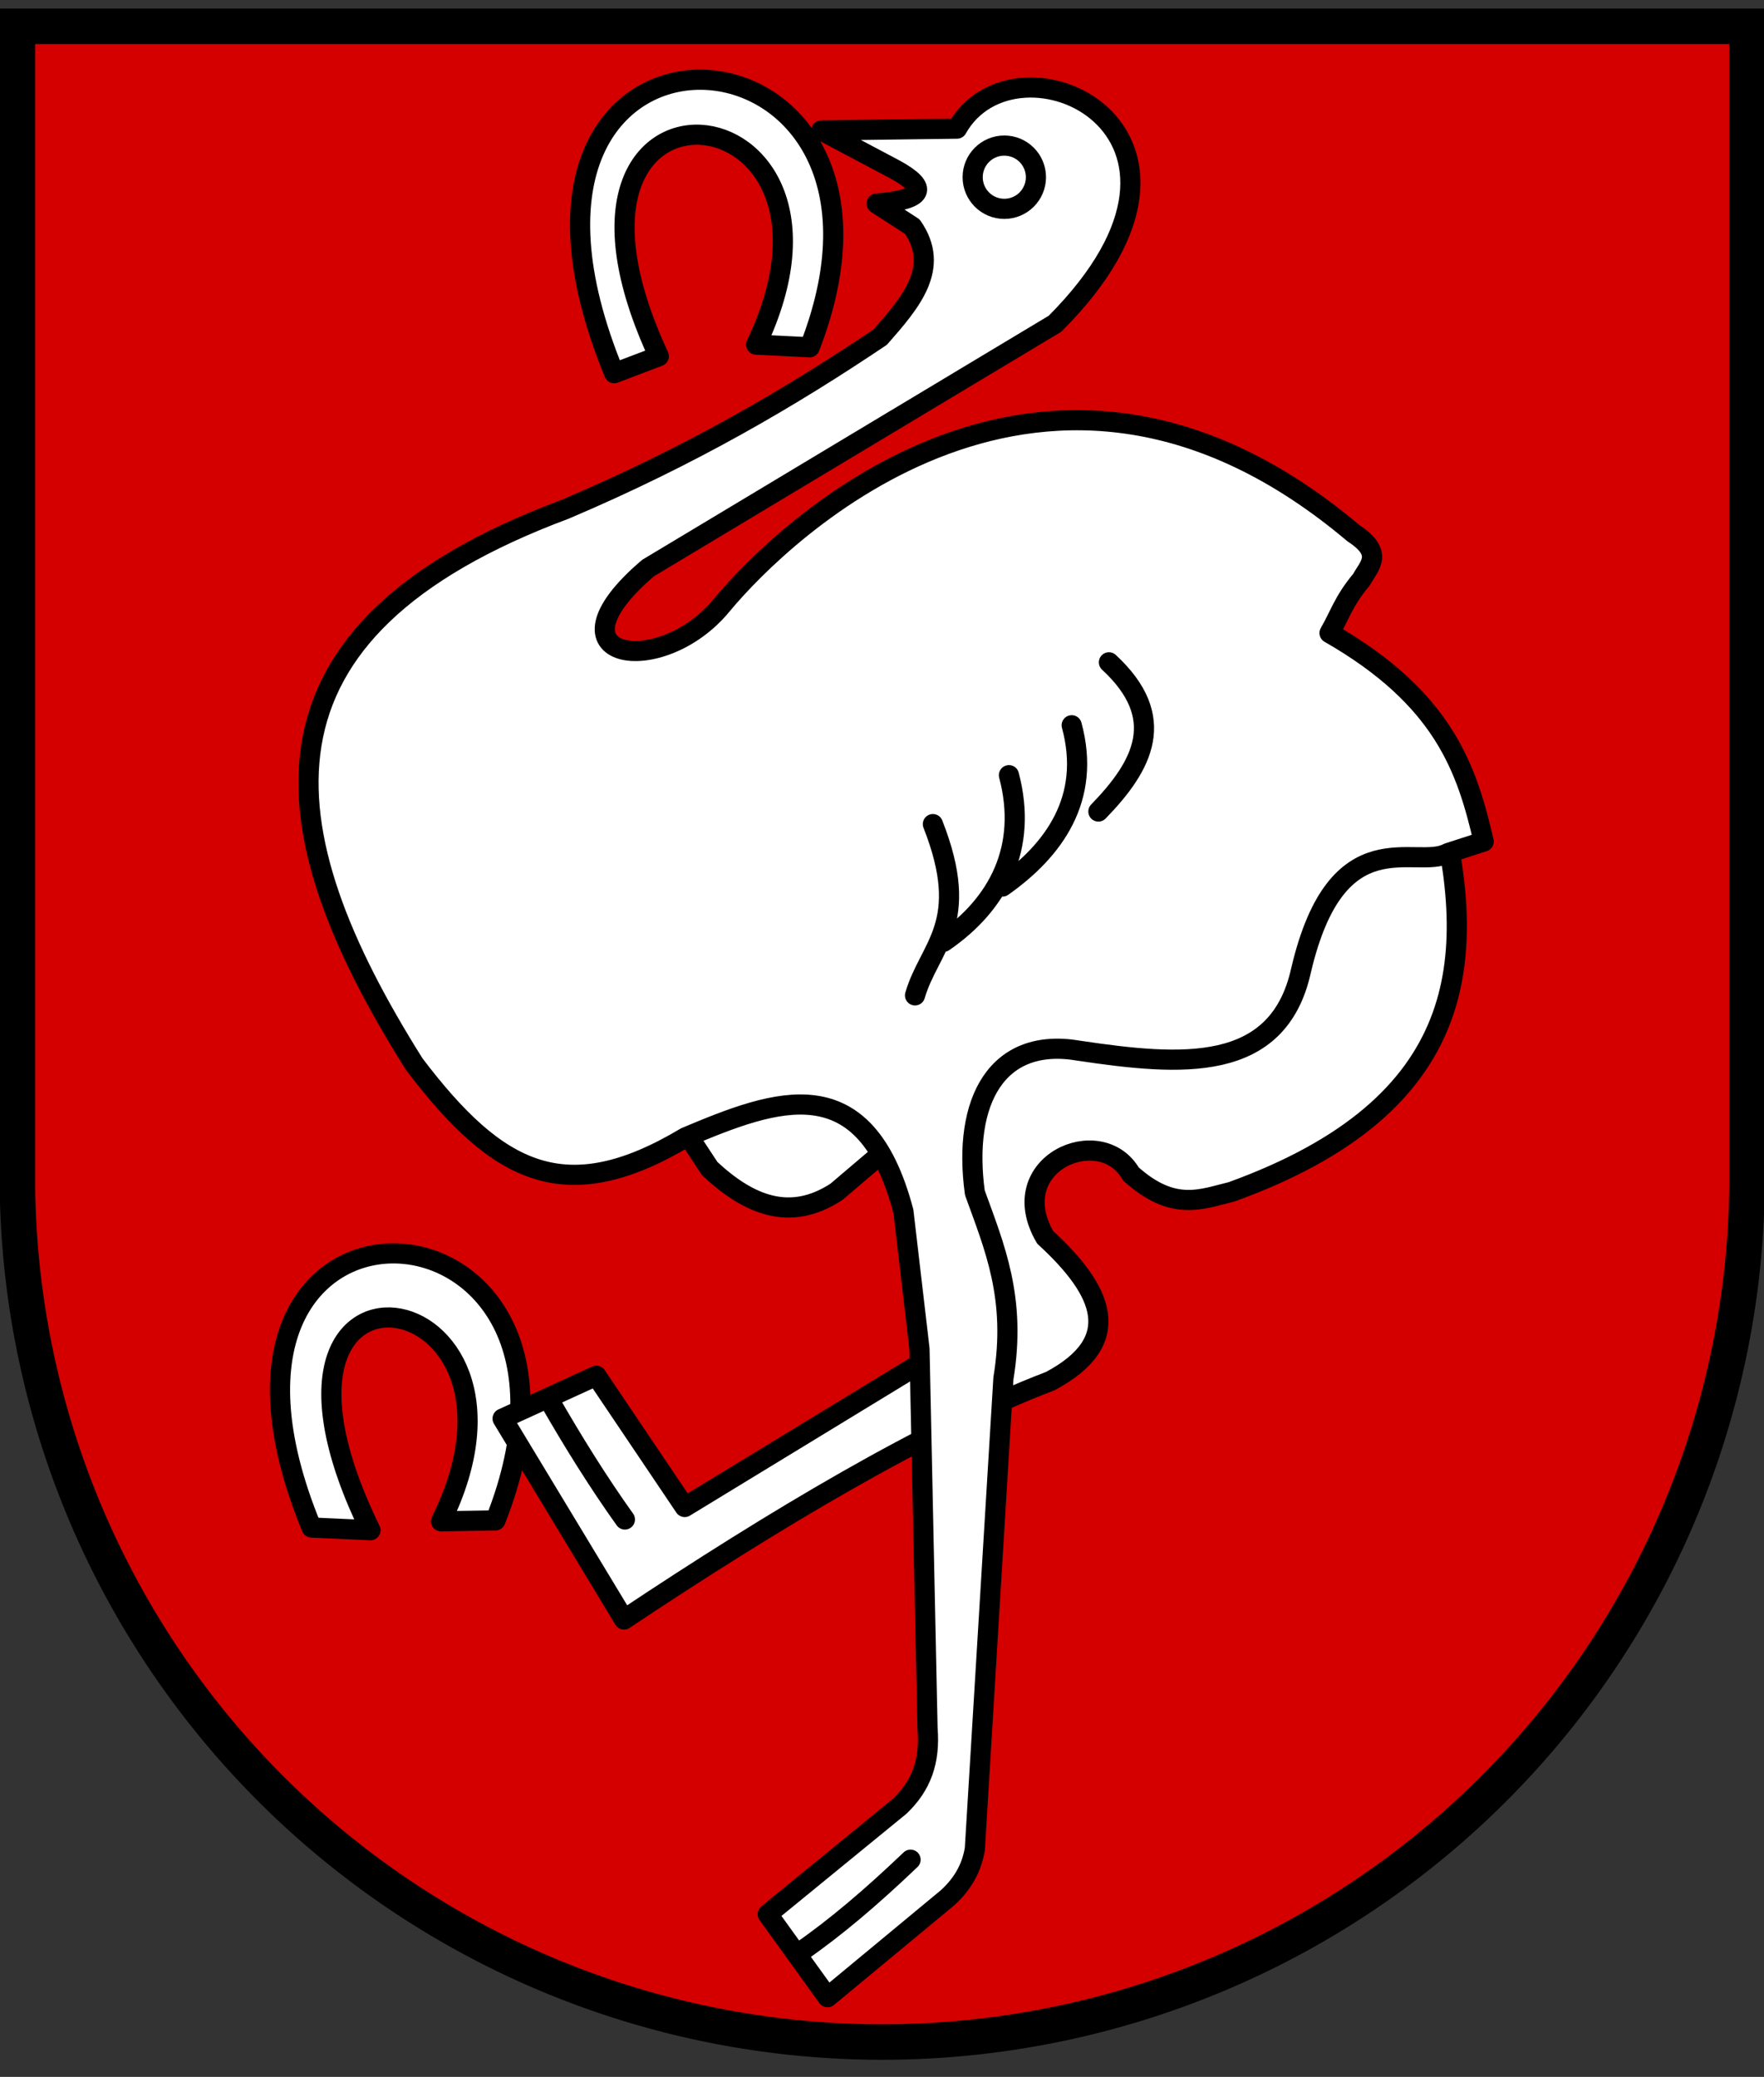 <?xml version="1.0" encoding="UTF-8" standalone="no"?>
<svg
   xmlns:dc="http://purl.org/dc/elements/1.1/"
   xmlns:cc="http://creativecommons.org/ns#"
   xmlns:rdf="http://www.w3.org/1999/02/22-rdf-syntax-ns#"
   xmlns:svg="http://www.w3.org/2000/svg"
   xmlns="http://www.w3.org/2000/svg"
   id="svg2"
   version="1.0"
   viewBox="0 0 197.6 232.6"
   style="clip-rule:evenodd;fill-rule:evenodd;image-rendering:optimizeQuality;shape-rendering:geometricPrecision;text-rendering:geometricPrecision"
   height="824"
   width="700"
   xml:space="preserve"><rect x="0" y="0" width="197.6" height="232.6" fill="#333333" stroke="none"/><defs
     id="defs4"><style
       id="style6"
       type="text/css"><![CDATA[
    .str1 {stroke:#1F1A17;stroke-width:0.076}
    .str0 {stroke:white;stroke-width:0.076}
    .fil2 {fill:black}
    .fil1 {fill:#D40000}
    .fil0 {fill:white}
   ]]></style></defs><path
     style="fill:#d40000;fill-opacity:1;stroke:#000000;stroke-width:3.975"
     d="m 1.95,2.943 0,129.857 a 96.88,96.88 0 0 0 193.75,0 l 0,-129.857 z"
     id="path3440" /><g
     transform="translate(212.5,0.775)"
     id="g3503"><path
       style="color:#000000;display:inline;overflow:visible;visibility:visible;opacity:1;fill:#ffffff;fill-opacity:1;fill-rule:nonzero;stroke:#000000;stroke-width:2.258;stroke-linecap:round;stroke-linejoin:round;stroke-opacity:1;marker:none;enable-background:accumulate"
       d="m -177.6,170.3 6.6,0.3 c -16.9,-34.6 21.5,-28.5 7.9,-1 l 6.1,-0.1 c 15.3,-38.6 -38,-41.4 -20.6,0.8 z"
       id="path3405" /><path
       style="color:#000000;display:inline;overflow:visible;visibility:visible;opacity:1;fill:#ffffff;fill-opacity:1;fill-rule:nonzero;stroke:#000000;stroke-width:2.258;stroke-linecap:round;stroke-linejoin:round;stroke-opacity:1;marker:none;enable-background:accumulate"
       d="m -138,122.5 86.62,-33.86 c 4.5,17.86 3.64,34.36 -23.15,44.06 -3.34,0.8 -6.5,2.3 -11.29,-2 -3.42,-5.9 -14.38,-1.1 -9.6,7.1 6.54,6 9.01,11.6 0.57,16.1 -13.85,5.3 -30.95,15.5 -47.75,26.7 l -13.6,-22.5 10.5,-4.8 9.9,14.7 30.2,-18.4 -4.5,-24.3 -8.7,7.4 c -5.2,3.4 -9.8,1.5 -14.2,-2.6 z"
       id="path3411" /><path
       style="color:#000000;display:inline;overflow:visible;visibility:visible;opacity:1;fill:#ffffff;fill-opacity:1;fill-rule:nonzero;stroke:#000000;stroke-width:2.258;stroke-linecap:round;stroke-linejoin:round;stroke-opacity:1;marker:none;enable-background:accumulate"
       d="m -120.5,13.83 15.2,-0.2 c 6.59,-11.729 32.63,0.16 10.98,21.85 l -10.68,6.41 -34.9,20.95 c -12.1,10.3 1.4,12.58 8.3,4.09 6.7,-8.05 36.26,-37.06 70.71,-7.99 3.47,2.26 1.74,3.66 0.9,5.2 -2.02,2.41 -2.43,4.01 -3.58,5.98 12.84,7.35 15.39,15.25 17.27,23.35 l -4.01,1.3 c -3.59,1.96 -12.42,-4.06 -16.45,13.13 -2.56,11.6 -13.44,10.7 -24.87,9 -9.17,-1.6 -13.07,5.6 -11.67,15.9 2.2,6.1 4.68,11.8 3.2,20.8 l -3.2,52.7 c -0.3,1.8 -1.1,3.7 -3.1,5.5 l -13.4,11.1 -6.7,-9.3 14.8,-12.1 c 2.4,-2.3 3.4,-5 3.1,-8.7 l -0.9,-42.5 -1.8,-15.4 c -4.3,-16.3 -14.2,-12.6 -24.4,-8.3 -13.4,8 -21,4.2 -30.4,-8.2 -16.6,-26.37 -19.7,-48.48 16.9,-62.14 14.2,-6.03 25.3,-12.56 35.3,-19.28 3.4,-3.88 6.8,-7.76 3.6,-12.37 l -4,-2.59 c 5.4,-0.44 5.8,-1.75 2.1,-3.79 z"
       id="path3409" /><path
       id="path3413"
       d="m -143.7,41.02 5,-1.9 c -16.2,-34.838 25,-30.861 10.9,-1.3 l 6,0.3 c 15.1,-38.861 -40.4,-42.027 -21.9,2.9 z"
       style="color:#000000;display:inline;overflow:visible;visibility:visible;opacity:1;fill:#ffffff;fill-opacity:1;fill-rule:nonzero;stroke:#000000;stroke-width:2.258;stroke-linecap:round;stroke-linejoin:round;stroke-opacity:1;marker:none;enable-background:accumulate" /><path
       style="color:#000000;display:inline;overflow:visible;visibility:visible;opacity:1;fill:none;fill-opacity:1;fill-rule:nonzero;stroke:#000000;stroke-width:2.258;stroke-linecap:round;stroke-linejoin:round;stroke-opacity:1;marker:none;enable-background:accumulate"
       d="m -151,156 c 2.7,4.7 5.5,9.2 8.5,13.4"
       id="path3415" /><path
       id="path3423"
       style="color:#000000;display:inline;overflow:visible;visibility:visible;opacity:1;fill:none;fill-opacity:1;fill-rule:nonzero;stroke:#000000;stroke-width:2.258;stroke-linecap:round;stroke-linejoin:round;stroke-opacity:1;marker:none;enable-background:accumulate"
       d="m -108,91.52 c 4.4,11.18 -0.4,13.68 -2,19.18 m 10.52,-24.66 c 2.15,8.14 -1.22,14.46 -7.32,18.66 m 14.35,-24.25 c 2.23,8.21 -2.01,14.01 -7.75,18.06 M -88.28,73.4 c 6.69,6.19 3.84,11.55 -1.18,16.71" /><path
       style="color:#000000;display:inline;overflow:visible;visibility:visible;opacity:1;fill:none;fill-opacity:1;fill-rule:nonzero;stroke:#000000;stroke-width:2.258;stroke-linecap:round;stroke-linejoin:round;stroke-opacity:1;marker:none;enable-background:accumulate"
       d="m -122.8,217.8 c 3.9,-2.7 7.9,-6.1 12.3,-10.3"
       id="path3425" /><circle
       style="color:#000000;display:inline;overflow:visible;visibility:visible;opacity:1;fill:none;fill-opacity:1;fill-rule:nonzero;stroke:#000000;stroke-width:2.258;stroke-linecap:round;stroke-linejoin:round;stroke-opacity:1;marker:none;enable-background:accumulate"
       id="path3407"
       cx="-100"
       cy="19.07"
       r="3.543" /></g></svg>
